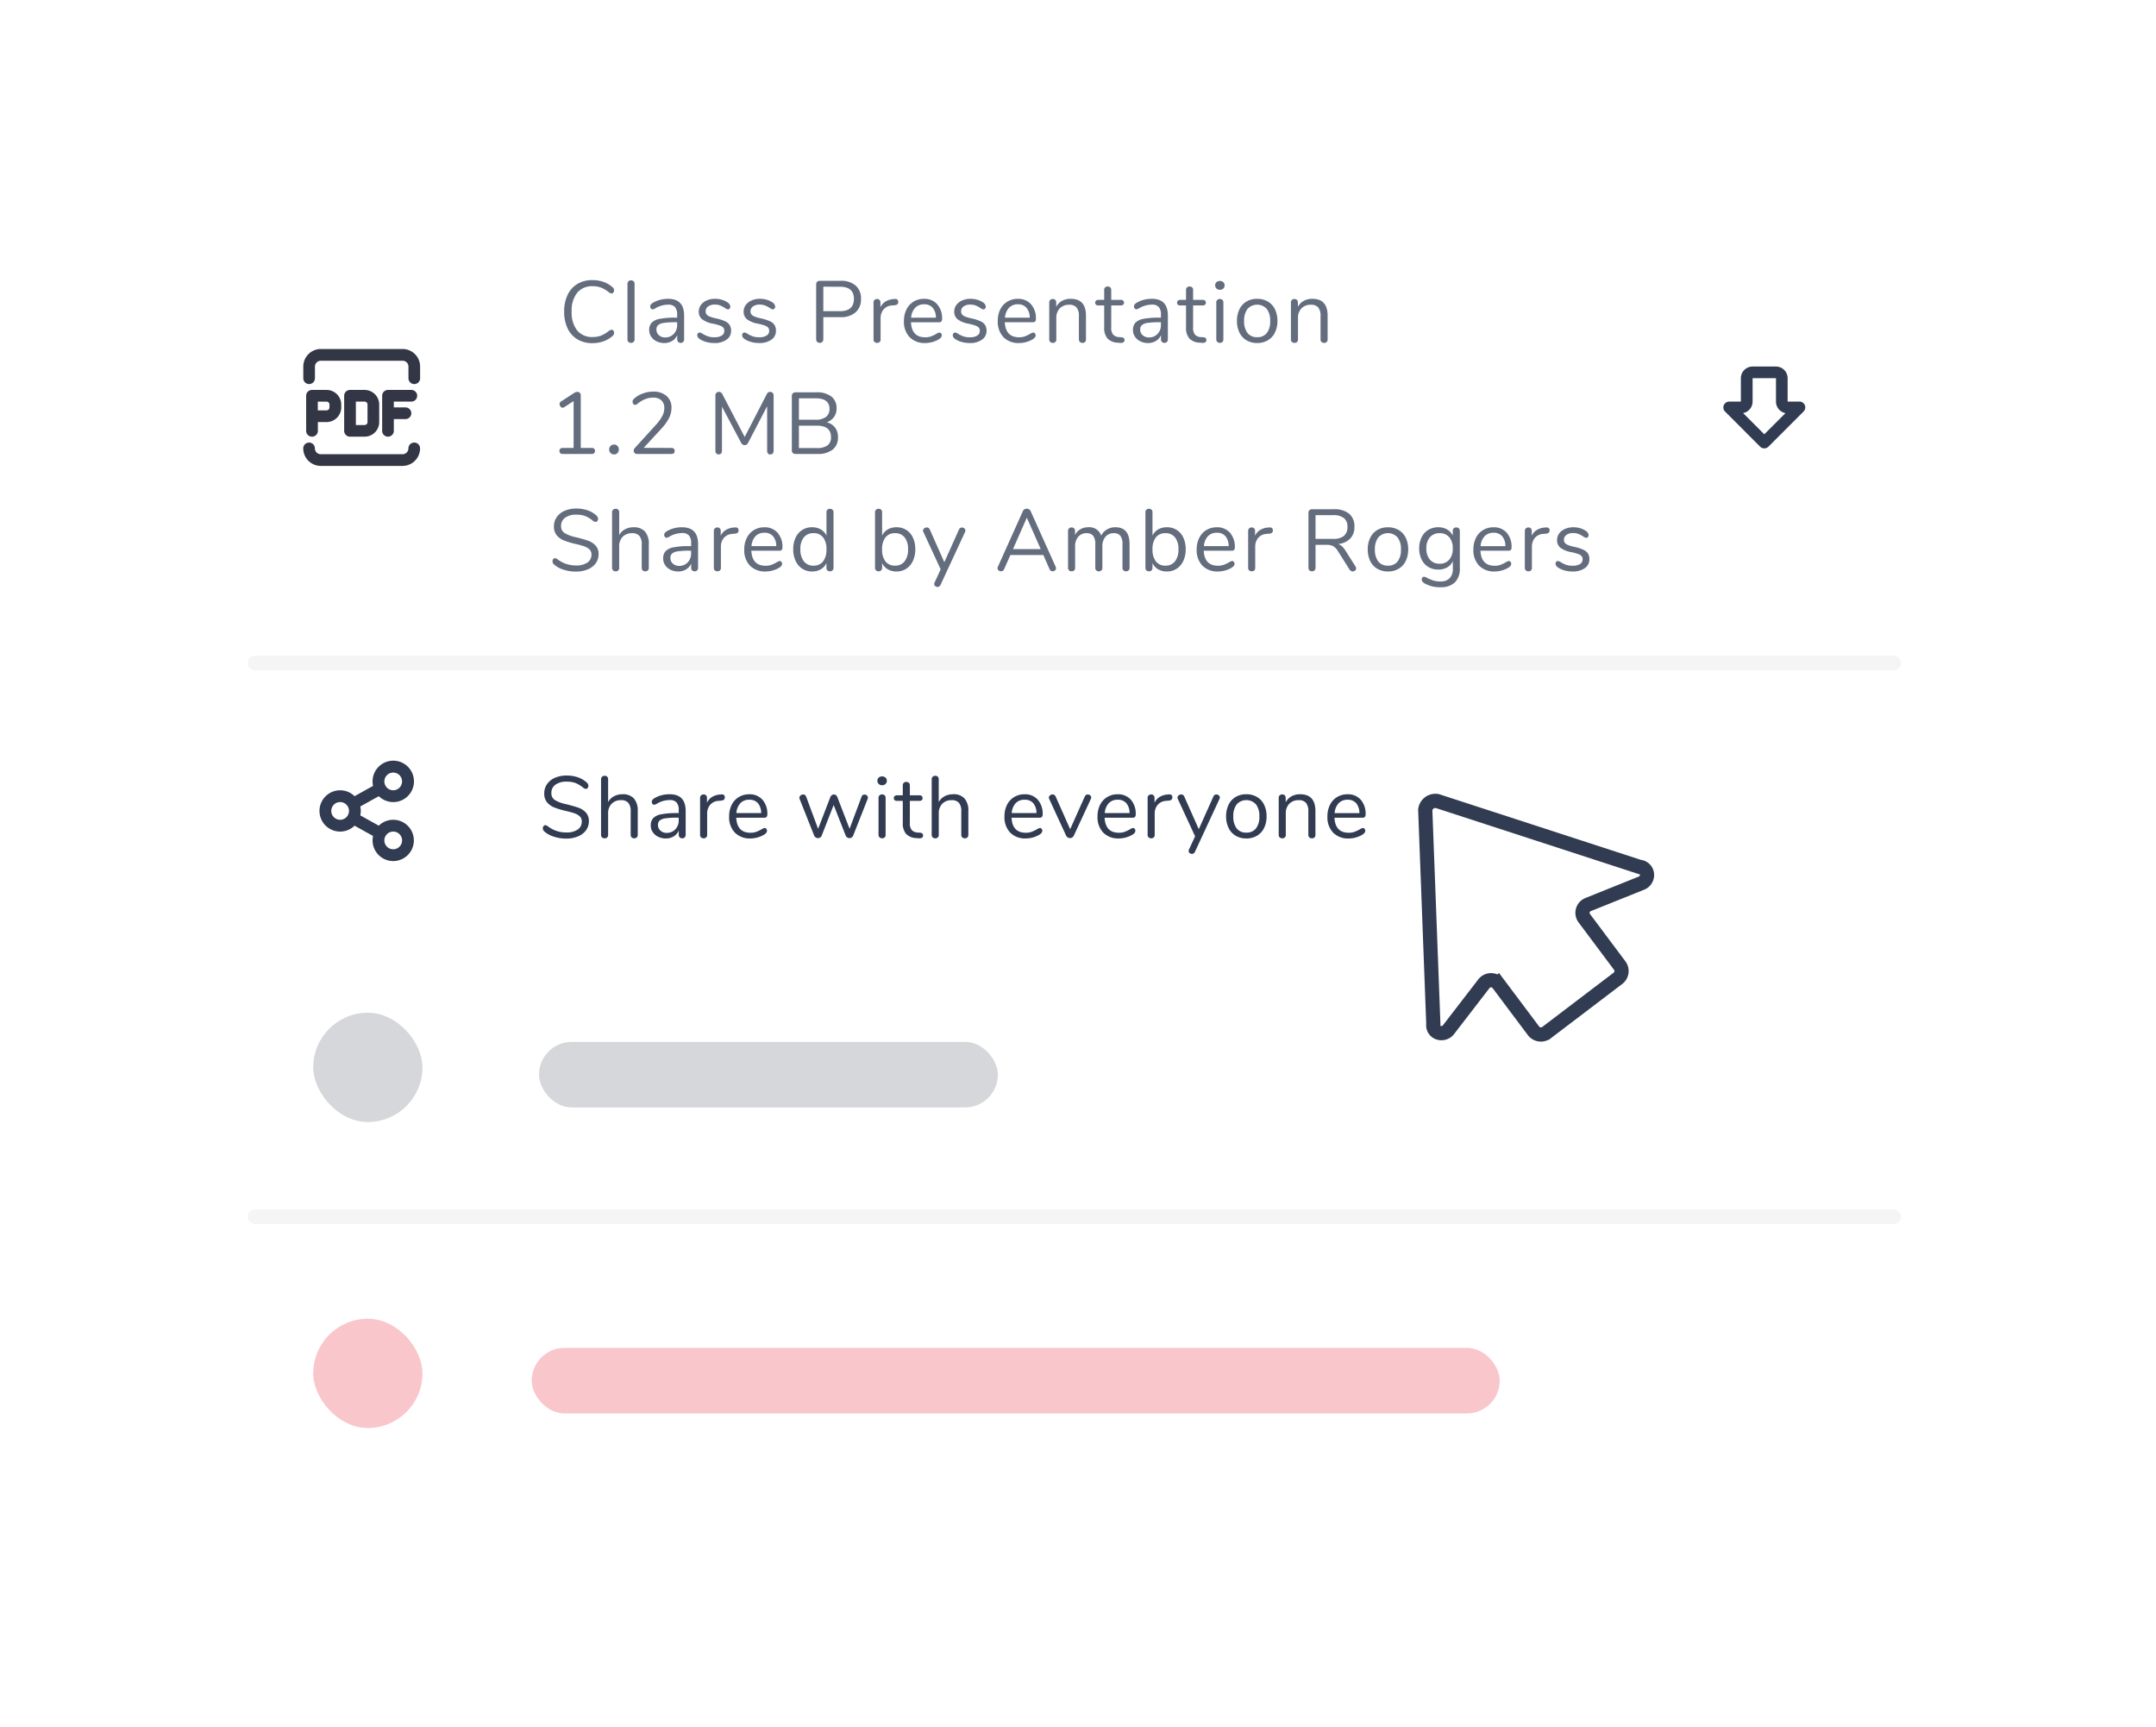 <svg xmlns="http://www.w3.org/2000/svg" xmlns:xlink="http://www.w3.org/1999/xlink" width="296" height="237" viewBox="0 0 296 237">
  <defs>
    <filter id="Rectangle" x="13" y="17" width="270" height="211" filterUnits="userSpaceOnUse">
      <feOffset dy="4" input="SourceAlpha"/>
      <feGaussianBlur stdDeviation="4" result="blur"/>
      <feFlood flood-color="#333745" flood-opacity="0.251"/>
      <feComposite operator="in" in2="blur"/>
      <feComposite in="SourceGraphic"/>
    </filter>
    <clipPath id="clip-Share">
      <rect width="296" height="237"/>
    </clipPath>
  </defs>
  <g id="Share" clip-path="url(#clip-Share)">
    <rect width="296" height="237" fill="#fff"/>
    <g id="Grupo_7833" data-name="Grupo 7833">
      <g id="Grupo_7832" data-name="Grupo 7832">
        <g id="modal" transform="translate(-47.165 -93)">
          <g id="container" transform="translate(72 146)">
            <g transform="matrix(1, 0, 0, 1, -24.84, -53)" filter="url(#Rectangle)">
              <rect id="Rectangle-2" data-name="Rectangle" width="246" height="187" rx="8" transform="translate(25 25)" fill="#fff"/>
            </g>
          </g>
          <g id="content" transform="translate(81.616 189.271)">
            <g id="divider" transform="translate(0 70.195)">
              <rect id="Rectangle-3" data-name="Rectangle" width="227" height="2" rx="1" transform="translate(-0.451 -0.467)" fill="#f5f5f5"/>
              <rect id="Rectangle-4" data-name="Rectangle" width="227" height="2" rx="1" transform="translate(-0.451 -76.467)" fill="#f5f5f5"/>
            </g>
            <g id="presentation_actions" data-name="presentation actions" transform="translate(0)">
              <g id="message">
                <g id="main_actions" data-name="main actions">
                  <g id="present" transform="translate(0 36.54)">
                    <g id="container-2" data-name="container">
                      <rect id="Rectangle-5" data-name="Rectangle" width="227" height="29" rx="8" transform="translate(-0.451 0.188)" fill="none" opacity="0.05"/>
                    </g>
                    <g id="icon" transform="translate(6.731 4.808)">
                      <g id="icon-regular" transform="translate(-0.182 -0.619)" opacity="0.2">
                        <g id="container-3" data-name="container">
                          <rect id="Rectangle-6" data-name="Rectangle" width="19" height="19" fill="none"/>
                        </g>
                        <g id="shape" transform="translate(2 2)">
                          <rect id="Rectangle-7" data-name="Rectangle" width="15" height="15" rx="7.5" fill="#333745"/>
                        </g>
                      </g>
                    </g>
                    <g id="text" transform="translate(39.425 5.77)">
                      <g id="text-2" data-name="text" transform="translate(0.124 4.419)" opacity="0.2">
                        <rect id="Rectangle-8" data-name="Rectangle" width="63" height="9" rx="4.5" fill="#333745"/>
                      </g>
                    </g>
                  </g>
                  <g id="share-2" data-name="share" transform="translate(0 0)">
                    <g id="container-4" data-name="container">
                      <rect id="Rectangle-9" data-name="Rectangle" width="227" height="30" rx="8" transform="translate(-0.451 -0.271)" fill="none" opacity="0.05"/>
                    </g>
                    <g id="icon-2" data-name="icon" transform="translate(6.731 5.769)">
                      <g id="icon-share">
                        <rect id="Rectangle-10" data-name="Rectangle" width="19" height="19" transform="translate(-0.182 -0.04)" fill="none"/>
                        <path id="Path" d="M13.622,17.266a2.835,2.835,0,0,1-2.768-3.445l-2.54-1.411a2.834,2.834,0,1,1,0-4.052l2.54-1.411a2.842,2.842,0,1,1,.789,1.415L9.1,9.772a2.848,2.848,0,0,1,0,1.223l2.54,1.411a2.834,2.834,0,1,1,1.98,4.86Zm0-4.049a1.215,1.215,0,1,0,1.215,1.215A1.216,1.216,0,0,0,13.622,13.217ZM6.334,9.168a1.215,1.215,0,1,0,1.092.682c-.011-.017-.023-.036-.033-.054s-.019-.037-.028-.056A1.213,1.213,0,0,0,6.334,9.168ZM12.6,6.993a1.215,1.215,0,1,0-.194-.659,1.2,1.2,0,0,0,.116.517c.015.022.03.046.044.07A.544.544,0,0,1,12.6,6.993Z" transform="translate(-0.818 -1.121)" fill="#313c52"/>
                      </g>
                    </g>
                    <g id="text-3" data-name="text" transform="translate(39.425 6.731)">
                      <path id="Alexander_Nava" data-name="Alexander Nava" d="M3.744,12.1a5.483,5.483,0,0,1-1.722-.27A3.521,3.521,0,0,1,.708,11.1a.551.551,0,0,1-.18-.42.471.471,0,0,1,.1-.294.281.281,0,0,1,.228-.126.58.58,0,0,1,.336.132,4.044,4.044,0,0,0,2.544.864,2.693,2.693,0,0,0,1.584-.4,1.305,1.305,0,0,0,.552-1.128A.905.905,0,0,0,5.6,9.054a1.905,1.905,0,0,0-.7-.414,10.45,10.45,0,0,0-1.164-.324,11.345,11.345,0,0,1-1.614-.48,2.513,2.513,0,0,1-1.02-.72A1.849,1.849,0,0,1,.72,5.892a2.176,2.176,0,0,1,.39-1.278A2.525,2.525,0,0,1,2.2,3.75a3.974,3.974,0,0,1,1.6-.306A4.644,4.644,0,0,1,5.37,3.7a3.3,3.3,0,0,1,1.218.738.585.585,0,0,1,.192.42.471.471,0,0,1-.1.294.281.281,0,0,1-.228.126.731.731,0,0,1-.348-.132,4.079,4.079,0,0,0-1.092-.672A3.41,3.41,0,0,0,3.8,4.284,2.535,2.535,0,0,0,2.256,4.7,1.365,1.365,0,0,0,1.7,5.856a1.064,1.064,0,0,0,.486.954,4.9,4.9,0,0,0,1.494.558q1.092.264,1.716.486a2.569,2.569,0,0,1,1.038.666,1.672,1.672,0,0,1,.414,1.188,2.076,2.076,0,0,1-.39,1.248,2.534,2.534,0,0,1-1.1.84A4.12,4.12,0,0,1,3.744,12.1ZM11.47,6.012a2,2,0,0,1,1.56.582,2.5,2.5,0,0,1,.528,1.734V11.58a.466.466,0,0,1-.132.354.483.483,0,0,1-.348.126.5.5,0,0,1-.36-.126.466.466,0,0,1-.132-.354V8.352A1.745,1.745,0,0,0,12.268,7.2a1.264,1.264,0,0,0-1.014-.372A1.712,1.712,0,0,0,9.97,7.32a1.826,1.826,0,0,0-.48,1.332V11.58a.438.438,0,0,1-.48.48.5.5,0,0,1-.36-.126.466.466,0,0,1-.132-.354V3.948a.445.445,0,0,1,.138-.336A.491.491,0,0,1,9.01,3.48a.479.479,0,0,1,.354.126.462.462,0,0,1,.126.342V7.092a1.947,1.947,0,0,1,.8-.8A2.454,2.454,0,0,1,11.47,6.012Zm6.466,0q2.2,0,2.2,2.3V11.58a.483.483,0,0,1-.126.348.45.45,0,0,1-.342.132.453.453,0,0,1-.48-.48V11a1.717,1.717,0,0,1-.7.8,2.051,2.051,0,0,1-1.08.282,2.363,2.363,0,0,1-1.038-.228,1.855,1.855,0,0,1-.75-.636,1.572,1.572,0,0,1-.276-.9,1.461,1.461,0,0,1,.336-1.026,2.038,2.038,0,0,1,1.1-.528A10.908,10.908,0,0,1,18.921,8.6h.264v-.4a1.578,1.578,0,0,0-.294-1.056,1.207,1.207,0,0,0-.954-.336,3.525,3.525,0,0,0-1.656.444,1.1,1.1,0,0,1-.456.2.308.308,0,0,1-.24-.108.4.4,0,0,1-.1-.276.453.453,0,0,1,.1-.294,1.2,1.2,0,0,1,.33-.258,3.861,3.861,0,0,1,.954-.378A4.231,4.231,0,0,1,17.937,6.012Zm-.4,5.3a1.559,1.559,0,0,0,1.182-.486,1.746,1.746,0,0,0,.462-1.254V9.228h-.216a10.741,10.741,0,0,0-1.608.09,1.563,1.563,0,0,0-.786.3.788.788,0,0,0-.234.618.994.994,0,0,0,.342.774A1.239,1.239,0,0,0,17.541,11.316Zm7.474-5.28q.5-.036.5.408a.427.427,0,0,1-.108.306.574.574,0,0,1-.372.138l-.36.036a1.618,1.618,0,0,0-1.194.57,1.842,1.842,0,0,0-.39,1.17V11.58a.462.462,0,0,1-.132.36.5.5,0,0,1-.348.12.5.5,0,0,1-.354-.126.455.455,0,0,1-.138-.354V6.516a.445.445,0,0,1,.144-.354.51.51,0,0,1,.348-.126.442.442,0,0,1,.456.468v.672a1.822,1.822,0,0,1,.714-.8,2.416,2.416,0,0,1,1.062-.324Zm5.962,4.608a.3.3,0,0,1,.228.108.4.4,0,0,1,.1.276q0,.3-.42.552a3.633,3.633,0,0,1-.912.378,3.679,3.679,0,0,1-.936.126,2.858,2.858,0,0,1-2.142-.8,3.04,3.04,0,0,1-.786-2.22,3.485,3.485,0,0,1,.348-1.59A2.6,2.6,0,0,1,27.431,6.4a2.7,2.7,0,0,1,1.434-.384,2.321,2.321,0,0,1,1.812.744,2.9,2.9,0,0,1,.672,2.016.517.517,0,0,1-.1.348.4.4,0,0,1-.312.108H27.077q.108,2.064,1.956,2.064a2.293,2.293,0,0,0,.8-.126,5.227,5.227,0,0,0,.72-.342A1.141,1.141,0,0,1,30.977,10.644Zm-2.1-3.876a1.628,1.628,0,0,0-1.23.48A2.193,2.193,0,0,0,27.1,8.6h3.4a2.079,2.079,0,0,0-.444-1.362A1.489,1.489,0,0,0,28.877,6.768Zm15.417-.42a.409.409,0,0,1,.4-.288.493.493,0,0,1,.324.12.375.375,0,0,1,.144.3.514.514,0,0,1-.036.18L43.13,11.7a.574.574,0,0,1-.21.246.548.548,0,0,1-.306.09.529.529,0,0,1-.294-.09.574.574,0,0,1-.21-.246L40.454,7.488,38.81,11.7a.492.492,0,0,1-.2.246.578.578,0,0,1-.312.09.581.581,0,0,1-.516-.336L35.786,6.672A.489.489,0,0,1,35.75,6.5a.4.4,0,0,1,.162-.324.548.548,0,0,1,.354-.132.417.417,0,0,1,.408.288l1.644,4.428L40.01,6.372a.564.564,0,0,1,.2-.24.478.478,0,0,1,.27-.084.5.5,0,0,1,.282.084.491.491,0,0,1,.186.24l1.692,4.38Zm2.818,5.712a.5.5,0,0,1-.354-.126.455.455,0,0,1-.138-.354V6.516a.455.455,0,0,1,.138-.354.5.5,0,0,1,.354-.126.483.483,0,0,1,.348.126.466.466,0,0,1,.132.354V11.58a.462.462,0,0,1-.132.36A.5.5,0,0,1,47.112,12.06Zm0-7.284a.658.658,0,0,1-.468-.168.579.579,0,0,1-.18-.444.564.564,0,0,1,.18-.432.736.736,0,0,1,.936,0,.564.564,0,0,1,.18.432.579.579,0,0,1-.18.444A.658.658,0,0,1,47.112,4.776Zm5.206,6.516q.42.036.42.384a.345.345,0,0,1-.15.306.7.7,0,0,1-.45.078l-.324-.024A2.036,2.036,0,0,1,50.4,11.46a2.21,2.21,0,0,1-.456-1.524V6.924h-.8a.46.46,0,0,1-.318-.1.345.345,0,0,1-.114-.27.378.378,0,0,1,.114-.288.444.444,0,0,1,.318-.108h.8V4.8a.466.466,0,0,1,.132-.354.5.5,0,0,1,.36-.126.483.483,0,0,1,.348.126.466.466,0,0,1,.132.354V6.156h1.332a.427.427,0,0,1,.306.108.378.378,0,0,1,.114.288.345.345,0,0,1-.114.27.442.442,0,0,1-.306.1H50.914v3.06a1.387,1.387,0,0,0,.27.954,1.157,1.157,0,0,0,.81.33Zm4.546-5.28a2,2,0,0,1,1.56.582,2.5,2.5,0,0,1,.528,1.734V11.58a.466.466,0,0,1-.132.354.483.483,0,0,1-.348.126.5.5,0,0,1-.36-.126.466.466,0,0,1-.132-.354V8.352A1.745,1.745,0,0,0,57.663,7.2a1.264,1.264,0,0,0-1.014-.372,1.712,1.712,0,0,0-1.284.492,1.826,1.826,0,0,0-.48,1.332V11.58a.438.438,0,0,1-.48.48.5.5,0,0,1-.36-.126.466.466,0,0,1-.132-.354V3.948a.445.445,0,0,1,.138-.336A.491.491,0,0,1,54.4,3.48a.479.479,0,0,1,.354.126.462.462,0,0,1,.126.342V7.092a1.947,1.947,0,0,1,.8-.8A2.454,2.454,0,0,1,56.865,6.012Zm11.913,4.632a.3.3,0,0,1,.228.108.4.4,0,0,1,.1.276q0,.3-.42.552a3.633,3.633,0,0,1-.912.378,3.679,3.679,0,0,1-.936.126,2.858,2.858,0,0,1-2.142-.8,3.04,3.04,0,0,1-.786-2.22,3.485,3.485,0,0,1,.348-1.59A2.6,2.6,0,0,1,65.231,6.4a2.7,2.7,0,0,1,1.434-.384,2.321,2.321,0,0,1,1.812.744,2.9,2.9,0,0,1,.672,2.016.517.517,0,0,1-.1.348.4.4,0,0,1-.312.108H64.877q.108,2.064,1.956,2.064a2.293,2.293,0,0,0,.8-.126,5.227,5.227,0,0,0,.72-.342A1.141,1.141,0,0,1,68.777,10.644Zm-2.1-3.876a1.628,1.628,0,0,0-1.23.48A2.193,2.193,0,0,0,64.9,8.6h3.4a2.079,2.079,0,0,0-.444-1.362A1.489,1.489,0,0,0,66.677,6.768Zm8.254-.432a.438.438,0,0,1,.42-.288.493.493,0,0,1,.324.12.375.375,0,0,1,.144.3.38.38,0,0,1-.048.192l-2.34,5.04a.561.561,0,0,1-.216.246.578.578,0,0,1-.312.09.558.558,0,0,1-.3-.09.644.644,0,0,1-.228-.246L70.047,6.66A.357.357,0,0,1,70,6.48a.393.393,0,0,1,.162-.312.548.548,0,0,1,.354-.132.433.433,0,0,1,.234.072.459.459,0,0,1,.174.2l2,4.5Zm6.622,4.308a.3.3,0,0,1,.228.108.4.4,0,0,1,.1.276q0,.3-.42.552a3.633,3.633,0,0,1-.912.378,3.679,3.679,0,0,1-.936.126,2.858,2.858,0,0,1-2.142-.8,3.04,3.04,0,0,1-.786-2.22,3.485,3.485,0,0,1,.348-1.59A2.6,2.6,0,0,1,78.008,6.4a2.7,2.7,0,0,1,1.434-.384,2.321,2.321,0,0,1,1.812.744,2.9,2.9,0,0,1,.672,2.016.517.517,0,0,1-.1.348.4.4,0,0,1-.312.108H77.654q.108,2.064,1.956,2.064a2.293,2.293,0,0,0,.8-.126,5.227,5.227,0,0,0,.72-.342A1.141,1.141,0,0,1,81.554,10.644Zm-2.1-3.876a1.628,1.628,0,0,0-1.23.48A2.193,2.193,0,0,0,77.678,8.6h3.4a2.079,2.079,0,0,0-.444-1.362A1.489,1.489,0,0,0,79.454,6.768Zm7.006-.732q.5-.036.5.408a.427.427,0,0,1-.108.306.574.574,0,0,1-.372.138l-.36.036a1.618,1.618,0,0,0-1.194.57,1.842,1.842,0,0,0-.39,1.17V11.58a.462.462,0,0,1-.132.36.5.5,0,0,1-.348.12.5.5,0,0,1-.354-.126.455.455,0,0,1-.138-.354V6.516a.445.445,0,0,1,.144-.354.51.51,0,0,1,.348-.126.442.442,0,0,1,.456.468v.672a1.822,1.822,0,0,1,.714-.8,2.416,2.416,0,0,1,1.062-.324Zm6.13.3a.438.438,0,0,1,.42-.288.493.493,0,0,1,.324.12.375.375,0,0,1,.144.3.38.38,0,0,1-.048.192l-3.372,7.272a.459.459,0,0,1-.174.2.433.433,0,0,1-.234.072.485.485,0,0,1-.318-.114.364.364,0,0,1-.138-.294.426.426,0,0,1,.048-.192l.84-1.812L87.706,6.66a.357.357,0,0,1-.048-.18.393.393,0,0,1,.162-.312.548.548,0,0,1,.354-.132.433.433,0,0,1,.234.072.459.459,0,0,1,.174.2l2,4.5Zm4.522,5.748a2.813,2.813,0,0,1-1.458-.372,2.479,2.479,0,0,1-.972-1.062,3.564,3.564,0,0,1-.342-1.6,3.564,3.564,0,0,1,.342-1.6,2.479,2.479,0,0,1,.972-1.062,2.813,2.813,0,0,1,1.458-.372,2.846,2.846,0,0,1,1.464.372,2.468,2.468,0,0,1,.978,1.062,3.564,3.564,0,0,1,.342,1.6,3.564,3.564,0,0,1-.342,1.6,2.468,2.468,0,0,1-.978,1.062A2.846,2.846,0,0,1,97.113,12.084Zm0-.8a1.608,1.608,0,0,0,1.326-.57A2.588,2.588,0,0,0,98.9,9.048a2.573,2.573,0,0,0-.468-1.65,1.788,1.788,0,0,0-2.64,0,2.573,2.573,0,0,0-.468,1.65,2.592,2.592,0,0,0,.462,1.656A1.6,1.6,0,0,0,97.113,11.28Zm7.39-5.268q2.1,0,2.1,2.316V11.58a.438.438,0,0,1-.48.48.5.5,0,0,1-.36-.126.466.466,0,0,1-.132-.354V8.388a1.811,1.811,0,0,0-.318-1.188,1.264,1.264,0,0,0-1.014-.372,1.712,1.712,0,0,0-1.284.492,1.826,1.826,0,0,0-.48,1.332V11.58a.438.438,0,0,1-.48.48.5.5,0,0,1-.36-.126.466.466,0,0,1-.132-.354V6.516a.47.47,0,0,1,.132-.348.486.486,0,0,1,.36-.132.45.45,0,0,1,.342.132.467.467,0,0,1,.126.336v.612a1.968,1.968,0,0,1,.8-.822A2.412,2.412,0,0,1,104.5,6.012Zm8.614,4.632a.3.3,0,0,1,.228.108.4.4,0,0,1,.1.276q0,.3-.42.552a3.633,3.633,0,0,1-.912.378,3.679,3.679,0,0,1-.936.126,2.858,2.858,0,0,1-2.142-.8,3.04,3.04,0,0,1-.786-2.22,3.485,3.485,0,0,1,.348-1.59,2.6,2.6,0,0,1,.978-1.074,2.7,2.7,0,0,1,1.434-.384,2.321,2.321,0,0,1,1.812.744,2.9,2.9,0,0,1,.672,2.016.517.517,0,0,1-.1.348.4.4,0,0,1-.312.108h-3.864q.108,2.064,1.956,2.064a2.293,2.293,0,0,0,.8-.126,5.227,5.227,0,0,0,.72-.342A1.141,1.141,0,0,1,113.117,10.644Zm-2.1-3.876a1.628,1.628,0,0,0-1.23.48,2.193,2.193,0,0,0-.546,1.356h3.4a2.079,2.079,0,0,0-.444-1.362A1.489,1.489,0,0,0,111.017,6.768Z" transform="translate(0.124 -0.002)" fill="#313c52"/>
                    </g>
                  </g>
                </g>
              </g>
            </g>
            <g id="remove" transform="translate(0 76.926)">
              <g id="container-5" data-name="container">
                <rect id="Rectangle-11" data-name="Rectangle" width="227" height="32" rx="8" transform="translate(-0.451 -0.197)" fill="none"/>
              </g>
              <g id="icon-3" data-name="icon" transform="translate(6.731 5.77)">
                <g id="icon-regular-2" data-name="icon-regular" transform="translate(-0.182 0.033)">
                  <g id="container-6" data-name="container">
                    <rect id="Rectangle-12" data-name="Rectangle" width="19" height="19" fill="none"/>
                  </g>
                  <g id="shape-2" data-name="shape" transform="translate(2 2)">
                    <rect id="Rectangle-13" data-name="Rectangle" width="15" height="15" rx="7.5" fill="#eb4b60" opacity="0.32"/>
                  </g>
                </g>
              </g>
              <g id="text-4" data-name="text" transform="translate(39.425 7.693)">
                <g id="text-5" data-name="text" transform="translate(-0.876 4.11)">
                  <rect id="Rectangle-14" data-name="Rectangle" width="132.9" height="9" rx="4.5" fill="#eb4b60" opacity="0.32"/>
                </g>
              </g>
            </g>
          </g>
        </g>
        <g id="item" transform="translate(33.608 35.063)">
          <g id="component-library_file">
            <g id="main_controls" data-name="main controls" transform="translate(0 0)">
              <g id="actions" transform="translate(198.985 11.233)">
                <g id="toggle" transform="translate(0 0)">
                  <g id="button-download_file">
                    <g id="button">
                      <g id="icon-4" data-name="icon">
                        <g id="icon-download">
                          <rect id="Rectangle-15" data-name="Rectangle" width="19.257" height="19.257" fill="none"/>
                          <path id="Path-2" data-name="Path" d="M10.616,16.233A.8.8,0,0,1,10.049,16L5.235,11.184A.8.8,0,0,1,5.8,9.814h1.6V6.6A1.606,1.606,0,0,1,9.012,5h3.209a1.606,1.606,0,0,1,1.6,1.6v3.21h1.6A.8.8,0,0,1,16,11.184L11.184,16A.8.8,0,0,1,10.616,16.233ZM7.71,11.39,10.616,14.3l2.906-2.906a1.607,1.607,0,0,1-1.3-1.576V6.6H9.012V9.814A1.607,1.607,0,0,1,7.71,11.39Z" transform="translate(-0.988 -0.988)" fill="#313c52"/>
                        </g>
                      </g>
                    </g>
                  </g>
                </g>
              </g>
              <g id="file_details" data-name="file details" transform="translate(41.723)">
                <g id="owner" transform="translate(0 31.292)">
                  <path id="Trazado_5611" data-name="Trazado 5611" d="M3.744,12.1a5.483,5.483,0,0,1-1.722-.27A3.521,3.521,0,0,1,.708,11.1a.551.551,0,0,1-.18-.42.471.471,0,0,1,.1-.294.281.281,0,0,1,.228-.126.58.58,0,0,1,.336.132,4.044,4.044,0,0,0,2.544.864,2.693,2.693,0,0,0,1.584-.4,1.305,1.305,0,0,0,.552-1.128A.905.905,0,0,0,5.6,9.054a1.905,1.905,0,0,0-.7-.414,10.45,10.45,0,0,0-1.164-.324,11.345,11.345,0,0,1-1.614-.48,2.513,2.513,0,0,1-1.02-.72A1.849,1.849,0,0,1,.72,5.892a2.176,2.176,0,0,1,.39-1.278A2.525,2.525,0,0,1,2.2,3.75a3.974,3.974,0,0,1,1.6-.306A4.644,4.644,0,0,1,5.37,3.7a3.3,3.3,0,0,1,1.218.738.585.585,0,0,1,.192.42.471.471,0,0,1-.1.294.281.281,0,0,1-.228.126.731.731,0,0,1-.348-.132,4.079,4.079,0,0,0-1.092-.672A3.41,3.41,0,0,0,3.8,4.284,2.535,2.535,0,0,0,2.256,4.7,1.365,1.365,0,0,0,1.7,5.856a1.064,1.064,0,0,0,.486.954,4.9,4.9,0,0,0,1.494.558q1.092.264,1.716.486a2.569,2.569,0,0,1,1.038.666,1.672,1.672,0,0,1,.414,1.188,2.076,2.076,0,0,1-.39,1.248,2.534,2.534,0,0,1-1.1.84A4.12,4.12,0,0,1,3.744,12.1Zm7.912-6.084a2,2,0,0,1,1.56.582,2.505,2.505,0,0,1,.528,1.734V11.58a.466.466,0,0,1-.132.354.483.483,0,0,1-.348.126.5.5,0,0,1-.36-.126.466.466,0,0,1-.132-.354V8.352A1.745,1.745,0,0,0,12.454,7.2a1.264,1.264,0,0,0-1.014-.372,1.712,1.712,0,0,0-1.284.492,1.826,1.826,0,0,0-.48,1.332V11.58a.438.438,0,0,1-.48.48.5.5,0,0,1-.36-.126A.466.466,0,0,1,8.7,11.58V3.948a.445.445,0,0,1,.138-.336A.491.491,0,0,1,9.2,3.48a.479.479,0,0,1,.354.126.462.462,0,0,1,.126.342V7.092a1.947,1.947,0,0,1,.8-.8A2.454,2.454,0,0,1,11.656,6.012Zm6.652,0q2.2,0,2.2,2.3V11.58a.483.483,0,0,1-.126.348.45.45,0,0,1-.342.132.453.453,0,0,1-.48-.48V11a1.717,1.717,0,0,1-.7.8,2.051,2.051,0,0,1-1.08.282,2.363,2.363,0,0,1-1.038-.228,1.855,1.855,0,0,1-.75-.636,1.572,1.572,0,0,1-.276-.9,1.461,1.461,0,0,1,.336-1.026,2.038,2.038,0,0,1,1.1-.528A10.908,10.908,0,0,1,19.292,8.6h.264v-.4a1.578,1.578,0,0,0-.294-1.056,1.207,1.207,0,0,0-.954-.336,3.525,3.525,0,0,0-1.656.444,1.1,1.1,0,0,1-.456.2.308.308,0,0,1-.24-.108.4.4,0,0,1-.1-.276.453.453,0,0,1,.1-.294,1.2,1.2,0,0,1,.33-.258,3.861,3.861,0,0,1,.954-.378A4.231,4.231,0,0,1,18.308,6.012Zm-.4,5.3a1.559,1.559,0,0,0,1.182-.486,1.746,1.746,0,0,0,.462-1.254V9.228H19.34a10.741,10.741,0,0,0-1.608.09,1.563,1.563,0,0,0-.786.3.788.788,0,0,0-.234.618.994.994,0,0,0,.342.774A1.239,1.239,0,0,0,17.912,11.316Zm7.66-5.28q.5-.036.5.408a.427.427,0,0,1-.108.306.574.574,0,0,1-.372.138l-.36.036a1.618,1.618,0,0,0-1.194.57,1.842,1.842,0,0,0-.39,1.17V11.58a.462.462,0,0,1-.132.36.5.5,0,0,1-.348.12.5.5,0,0,1-.354-.126.455.455,0,0,1-.138-.354V6.516a.445.445,0,0,1,.144-.354.51.51,0,0,1,.348-.126.442.442,0,0,1,.456.468v.672a1.822,1.822,0,0,1,.714-.8A2.416,2.416,0,0,1,25.4,6.048Zm6.148,4.608a.3.3,0,0,1,.228.108.4.4,0,0,1,.1.276q0,.3-.42.552a3.633,3.633,0,0,1-.912.378,3.679,3.679,0,0,1-.936.126,2.858,2.858,0,0,1-2.142-.8,3.04,3.04,0,0,1-.786-2.22A3.485,3.485,0,0,1,27.2,7.47,2.6,2.6,0,0,1,28.174,6.4a2.7,2.7,0,0,1,1.434-.384,2.321,2.321,0,0,1,1.812.744,2.9,2.9,0,0,1,.672,2.016.517.517,0,0,1-.1.348.4.4,0,0,1-.312.108H27.82q.108,2.064,1.956,2.064a2.293,2.293,0,0,0,.8-.126,5.228,5.228,0,0,0,.72-.342A1.141,1.141,0,0,1,31.72,10.644Zm-2.1-3.876a1.628,1.628,0,0,0-1.23.48A2.193,2.193,0,0,0,27.844,8.6h3.4A2.079,2.079,0,0,0,30.8,7.242,1.489,1.489,0,0,0,29.62,6.768ZM38.612,3.48a.486.486,0,0,1,.36.132.455.455,0,0,1,.132.336V11.58a.47.47,0,0,1-.132.348.486.486,0,0,1-.36.132.466.466,0,0,1-.354-.132.483.483,0,0,1-.126-.348v-.648a1.928,1.928,0,0,1-.774.852,2.312,2.312,0,0,1-1.194.3,2.424,2.424,0,0,1-1.356-.384,2.535,2.535,0,0,1-.912-1.074,3.731,3.731,0,0,1-.324-1.6A3.661,3.661,0,0,1,33.9,7.44a2.406,2.406,0,0,1,2.268-1.428,2.312,2.312,0,0,1,1.194.3,1.928,1.928,0,0,1,.774.852V3.948a.462.462,0,0,1,.126-.342A.479.479,0,0,1,38.612,3.48Zm-2.256,7.8A1.58,1.58,0,0,0,37.67,10.7a2.6,2.6,0,0,0,.462-1.65A2.571,2.571,0,0,0,37.67,7.4a1.587,1.587,0,0,0-1.314-.576A1.622,1.622,0,0,0,35.03,7.4a2.483,2.483,0,0,0-.474,1.62,2.6,2.6,0,0,0,.474,1.662A1.6,1.6,0,0,0,36.356,11.28ZM47.74,6.012A2.406,2.406,0,0,1,50.008,7.44a3.661,3.661,0,0,1,.324,1.584,3.731,3.731,0,0,1-.324,1.6A2.535,2.535,0,0,1,49.1,11.7a2.424,2.424,0,0,1-1.356.384,2.312,2.312,0,0,1-1.194-.3,1.928,1.928,0,0,1-.774-.852v.648a.483.483,0,0,1-.126.348.466.466,0,0,1-.354.132.486.486,0,0,1-.36-.132.47.47,0,0,1-.132-.348V3.948a.455.455,0,0,1,.132-.336.486.486,0,0,1,.36-.132.479.479,0,0,1,.354.126.462.462,0,0,1,.126.342V7.164a1.928,1.928,0,0,1,.774-.852A2.312,2.312,0,0,1,47.74,6.012Zm-.192,5.268a1.584,1.584,0,0,0,1.32-.594,2.625,2.625,0,0,0,.468-1.662,2.5,2.5,0,0,0-.468-1.62,1.6,1.6,0,0,0-1.32-.576,1.587,1.587,0,0,0-1.314.576,2.571,2.571,0,0,0-.462,1.644,2.6,2.6,0,0,0,.462,1.65A1.58,1.58,0,0,0,47.548,11.28Zm8.776-4.944a.438.438,0,0,1,.42-.288.493.493,0,0,1,.324.12.375.375,0,0,1,.144.3.38.38,0,0,1-.048.192l-3.372,7.272a.459.459,0,0,1-.174.2.433.433,0,0,1-.234.072.485.485,0,0,1-.318-.114.364.364,0,0,1-.138-.294.426.426,0,0,1,.048-.192l.84-1.812L51.44,6.66a.357.357,0,0,1-.048-.18.393.393,0,0,1,.162-.312.548.548,0,0,1,.354-.132.433.433,0,0,1,.234.072.459.459,0,0,1,.174.2l2,4.5Zm13.28,5.1a.45.45,0,0,1,.048.2.381.381,0,0,1-.138.3.486.486,0,0,1-.33.12.424.424,0,0,1-.42-.288l-.852-1.944H63.388l-.864,1.944a.425.425,0,0,1-.42.288.494.494,0,0,1-.336-.126.392.392,0,0,1-.144-.306.426.426,0,0,1,.048-.192L65.1,3.8a.517.517,0,0,1,.216-.252.609.609,0,0,1,.312-.084.6.6,0,0,1,.324.09.561.561,0,0,1,.216.246ZM67.552,9.012,65.644,4.7l-1.9,4.308Zm10.252-3q1.944,0,1.944,2.316V11.58a.466.466,0,0,1-.132.354.483.483,0,0,1-.348.126.5.5,0,0,1-.354-.126.455.455,0,0,1-.138-.354V8.352a1.87,1.87,0,0,0-.288-1.164,1.083,1.083,0,0,0-.9-.36,1.435,1.435,0,0,0-1.152.492,1.984,1.984,0,0,0-.42,1.332V11.58a.455.455,0,0,1-.138.354.5.5,0,0,1-.354.126.483.483,0,0,1-.348-.126.466.466,0,0,1-.132-.354V8.352a1.87,1.87,0,0,0-.288-1.164,1.1,1.1,0,0,0-.912-.36A1.439,1.439,0,0,0,72.7,7.32a1.965,1.965,0,0,0-.426,1.332V11.58a.466.466,0,0,1-.132.354.483.483,0,0,1-.348.126.5.5,0,0,1-.354-.126.455.455,0,0,1-.138-.354V6.516a.459.459,0,0,1,.138-.348.491.491,0,0,1,.354-.132.467.467,0,0,1,.336.126.45.45,0,0,1,.132.342V7.08a1.9,1.9,0,0,1,.732-.792,2.086,2.086,0,0,1,1.08-.276A1.71,1.71,0,0,1,75.86,7.164a1.944,1.944,0,0,1,.768-.84A2.228,2.228,0,0,1,77.8,6.012Zm7.06,0A2.406,2.406,0,0,1,87.132,7.44a3.661,3.661,0,0,1,.324,1.584,3.731,3.731,0,0,1-.324,1.6A2.535,2.535,0,0,1,86.22,11.7a2.424,2.424,0,0,1-1.356.384,2.312,2.312,0,0,1-1.194-.3,1.928,1.928,0,0,1-.774-.852v.648a.483.483,0,0,1-.126.348.466.466,0,0,1-.354.132.486.486,0,0,1-.36-.132.47.47,0,0,1-.132-.348V3.948a.455.455,0,0,1,.132-.336.486.486,0,0,1,.36-.132.479.479,0,0,1,.354.126.462.462,0,0,1,.126.342V7.164a1.928,1.928,0,0,1,.774-.852A2.312,2.312,0,0,1,84.864,6.012Zm-.192,5.268a1.584,1.584,0,0,0,1.32-.594,2.625,2.625,0,0,0,.468-1.662,2.505,2.505,0,0,0-.468-1.62,1.6,1.6,0,0,0-1.32-.576,1.587,1.587,0,0,0-1.314.576A2.571,2.571,0,0,0,82.9,9.048a2.6,2.6,0,0,0,.462,1.65A1.58,1.58,0,0,0,84.672,11.28Zm9.16-.636a.3.3,0,0,1,.228.108.4.4,0,0,1,.1.276q0,.3-.42.552a3.633,3.633,0,0,1-.912.378,3.679,3.679,0,0,1-.936.126,2.858,2.858,0,0,1-2.142-.8,3.04,3.04,0,0,1-.786-2.22,3.485,3.485,0,0,1,.348-1.59A2.6,2.6,0,0,1,90.286,6.4a2.7,2.7,0,0,1,1.434-.384,2.321,2.321,0,0,1,1.812.744A2.9,2.9,0,0,1,94.2,8.772a.517.517,0,0,1-.1.348.4.4,0,0,1-.312.108H89.932q.108,2.064,1.956,2.064a2.293,2.293,0,0,0,.8-.126,5.227,5.227,0,0,0,.72-.342A1.141,1.141,0,0,1,93.832,10.644Zm-2.1-3.876a1.628,1.628,0,0,0-1.23.48A2.193,2.193,0,0,0,89.956,8.6h3.4a2.079,2.079,0,0,0-.444-1.362A1.489,1.489,0,0,0,91.732,6.768Zm7.192-.732q.5-.036.5.408a.427.427,0,0,1-.108.306.574.574,0,0,1-.372.138l-.36.036a1.618,1.618,0,0,0-1.194.57A1.842,1.842,0,0,0,97,8.664V11.58a.462.462,0,0,1-.132.36.5.5,0,0,1-.348.12.5.5,0,0,1-.354-.126.455.455,0,0,1-.138-.354V6.516a.445.445,0,0,1,.144-.354.51.51,0,0,1,.348-.126.442.442,0,0,1,.456.468v.672a1.822,1.822,0,0,1,.714-.8,2.416,2.416,0,0,1,1.062-.324Zm11.84,5.352a.507.507,0,0,1,.084.276.364.364,0,0,1-.138.294.506.506,0,0,1-.75-.126l-1.608-2.544a1.929,1.929,0,0,0-.648-.678,1.89,1.89,0,0,0-.912-.186H105.28v3.132a.507.507,0,0,1-.132.366.459.459,0,0,1-.348.138.475.475,0,0,1-.36-.138.507.507,0,0,1-.132-.366V4.02a.459.459,0,0,1,.138-.348.507.507,0,0,1,.366-.132h2.976a3.187,3.187,0,0,1,2.106.612,2.222,2.222,0,0,1,.726,1.8,2.254,2.254,0,0,1-.582,1.62,2.652,2.652,0,0,1-1.662.744,1.469,1.469,0,0,1,.54.312,2.806,2.806,0,0,1,.48.6Zm-3.06-3.78a2.246,2.246,0,0,0,1.47-.408,1.523,1.523,0,0,0,.486-1.236,1.481,1.481,0,0,0-.48-1.212,2.291,2.291,0,0,0-1.476-.4H105.28V7.608Zm7.516,4.476a2.813,2.813,0,0,1-1.458-.372,2.479,2.479,0,0,1-.972-1.062,3.564,3.564,0,0,1-.342-1.6,3.564,3.564,0,0,1,.342-1.6,2.479,2.479,0,0,1,.972-1.062,2.813,2.813,0,0,1,1.458-.372,2.846,2.846,0,0,1,1.464.372,2.468,2.468,0,0,1,.978,1.062,3.564,3.564,0,0,1,.342,1.6,3.564,3.564,0,0,1-.342,1.6,2.468,2.468,0,0,1-.978,1.062A2.846,2.846,0,0,1,115.22,12.084Zm0-.8a1.608,1.608,0,0,0,1.326-.57,2.588,2.588,0,0,0,.462-1.662,2.573,2.573,0,0,0-.468-1.65,1.788,1.788,0,0,0-2.64,0,2.573,2.573,0,0,0-.468,1.65,2.592,2.592,0,0,0,.462,1.656A1.6,1.6,0,0,0,115.22,11.28ZM124.6,6.036a.486.486,0,0,1,.36.132.47.47,0,0,1,.132.348V11.6a2.663,2.663,0,0,1-.672,1.974,2.717,2.717,0,0,1-1.992.666,4.138,4.138,0,0,1-2.136-.5q-.432-.24-.432-.552a.417.417,0,0,1,.09-.276.29.29,0,0,1,.234-.108,1.165,1.165,0,0,1,.432.168,5.548,5.548,0,0,0,.828.348,3.173,3.173,0,0,0,.972.132A1.7,1.7,0,0,0,123.7,13a1.826,1.826,0,0,0,.432-1.314V10.656a1.83,1.83,0,0,1-.774.864,2.426,2.426,0,0,1-1.23.3,2.575,2.575,0,0,1-1.362-.36,2.434,2.434,0,0,1-.924-1.02,3.365,3.365,0,0,1-.33-1.524,3.365,3.365,0,0,1,.33-1.524,2.434,2.434,0,0,1,.924-1.02,2.575,2.575,0,0,1,1.362-.36,2.369,2.369,0,0,1,1.212.3,1.918,1.918,0,0,1,.78.852V6.516a.483.483,0,0,1,.126-.348A.466.466,0,0,1,124.6,6.036Zm-2.28,4.98a1.649,1.649,0,0,0,1.32-.558,2.289,2.289,0,0,0,.48-1.542,2.288,2.288,0,0,0-.474-1.53,1.645,1.645,0,0,0-1.326-.558,1.681,1.681,0,0,0-1.338.558,2.251,2.251,0,0,0-.486,1.53,2.27,2.27,0,0,0,.486,1.542A1.681,1.681,0,0,0,122.316,11.016Zm9.5-.372a.3.3,0,0,1,.228.108.4.4,0,0,1,.1.276q0,.3-.42.552a3.632,3.632,0,0,1-.912.378,3.679,3.679,0,0,1-.936.126,2.858,2.858,0,0,1-2.142-.8,3.04,3.04,0,0,1-.786-2.22,3.485,3.485,0,0,1,.348-1.59,2.6,2.6,0,0,1,.978-1.074,2.7,2.7,0,0,1,1.434-.384,2.321,2.321,0,0,1,1.812.744,2.9,2.9,0,0,1,.672,2.016.517.517,0,0,1-.1.348.4.4,0,0,1-.312.108h-3.864q.108,2.064,1.956,2.064a2.293,2.293,0,0,0,.8-.126,5.227,5.227,0,0,0,.72-.342A1.141,1.141,0,0,1,131.812,10.644Zm-2.1-3.876a1.628,1.628,0,0,0-1.23.48,2.193,2.193,0,0,0-.546,1.356h3.4a2.079,2.079,0,0,0-.444-1.362A1.489,1.489,0,0,0,129.712,6.768Zm7.192-.732q.5-.036.5.408a.427.427,0,0,1-.108.306.574.574,0,0,1-.372.138l-.36.036a1.618,1.618,0,0,0-1.194.57,1.842,1.842,0,0,0-.39,1.17V11.58a.462.462,0,0,1-.132.36.5.5,0,0,1-.348.12.5.5,0,0,1-.354-.126.455.455,0,0,1-.138-.354V6.516a.445.445,0,0,1,.144-.354.51.51,0,0,1,.348-.126.442.442,0,0,1,.456.468v.672a1.822,1.822,0,0,1,.714-.8,2.416,2.416,0,0,1,1.062-.324Zm3.652,6.048a4.082,4.082,0,0,1-1.05-.132,3.2,3.2,0,0,1-.882-.372,1.181,1.181,0,0,1-.306-.27.513.513,0,0,1-.09-.306.376.376,0,0,1,.09-.258.3.3,0,0,1,.234-.1.9.9,0,0,1,.42.18,4,4,0,0,0,.714.342,2.657,2.657,0,0,0,.882.126,1.881,1.881,0,0,0,1.008-.228.735.735,0,0,0,.36-.66.653.653,0,0,0-.132-.426,1.092,1.092,0,0,0-.456-.288,6.477,6.477,0,0,0-.948-.258,3.563,3.563,0,0,1-1.512-.612,1.293,1.293,0,0,1-.456-1.044,1.51,1.51,0,0,1,.288-.912,1.938,1.938,0,0,1,.8-.624,2.809,2.809,0,0,1,1.158-.228,3.261,3.261,0,0,1,.906.126,2.694,2.694,0,0,1,.774.354.78.78,0,0,1,.408.6.383.383,0,0,1-.1.264.3.3,0,0,1-.228.108.9.9,0,0,1-.432-.2,3.8,3.8,0,0,0-.636-.336,2.013,2.013,0,0,0-.744-.12,1.492,1.492,0,0,0-.906.252.794.794,0,0,0-.342.672.675.675,0,0,0,.126.426,1.042,1.042,0,0,0,.42.288,4.9,4.9,0,0,0,.846.246,6.045,6.045,0,0,1,1.266.4,1.472,1.472,0,0,1,.642.528,1.489,1.489,0,0,1,.192.792,1.436,1.436,0,0,1-.636,1.218A2.8,2.8,0,0,1,140.556,12.084Z" transform="translate(0 0)" fill="#313c52" opacity="0.75"/>
                </g>
                <g id="file_size" data-name="file size" transform="translate(0 15.245)">
                  <path id="Trazado_5610" data-name="Trazado 5610" d="M5.9,11.172a.485.485,0,0,1,.336.108.383.383,0,0,1,.12.3.409.409,0,0,1-.114.312A.481.481,0,0,1,5.9,12H1.932a.481.481,0,0,1-.342-.108.409.409,0,0,1-.114-.312.383.383,0,0,1,.12-.3.485.485,0,0,1,.336-.108H3.42V4.74l-1.308.852a.36.36,0,0,1-.192.06A.37.37,0,0,1,1.626,5.5.525.525,0,0,1,1.5,5.16a.38.38,0,0,1,.192-.36L3.516,3.612a.764.764,0,0,1,.42-.132.455.455,0,0,1,.336.132.5.5,0,0,1,.132.372v7.188Zm3.076.888a.662.662,0,0,1-.48-.186.646.646,0,0,1-.192-.486A.666.666,0,0,1,8.5,10.9a.651.651,0,0,1,.48-.192.617.617,0,0,1,.462.192.678.678,0,0,1,.186.492.657.657,0,0,1-.186.486A.627.627,0,0,1,8.98,12.06Zm7.864-.888a.485.485,0,0,1,.336.108.383.383,0,0,1,.12.3q0,.42-.456.42h-4.7a.467.467,0,0,1-.336-.126.407.407,0,0,1-.132-.306.542.542,0,0,1,.168-.4l2.892-3.18a5.878,5.878,0,0,0,.87-1.206,2.36,2.36,0,0,0,.27-1.074,1.383,1.383,0,0,0-.4-1.068,1.608,1.608,0,0,0-1.134-.372,2.96,2.96,0,0,0-1.1.21,4.041,4.041,0,0,0-1.056.642.553.553,0,0,1-.336.144.281.281,0,0,1-.228-.126.49.49,0,0,1-.1-.306.5.5,0,0,1,.192-.408,3.582,3.582,0,0,1,1.2-.72,4.124,4.124,0,0,1,1.452-.264,2.644,2.644,0,0,1,1.818.6,2.054,2.054,0,0,1,.678,1.62,3.147,3.147,0,0,1-.33,1.4,6.725,6.725,0,0,1-1.086,1.5l-2.4,2.6ZM30.4,3.48a.455.455,0,0,1,.354.138.522.522,0,0,1,.126.366v7.6a.5.5,0,0,1-.12.348.431.431,0,0,1-.336.132.394.394,0,0,1-.324-.132.532.532,0,0,1-.108-.348V5.448l-2.6,4.992a.531.531,0,0,1-.492.348.546.546,0,0,1-.492-.348L23.788,5.508V11.58a.514.514,0,0,1-.114.348.412.412,0,0,1-.33.132.431.431,0,0,1-.336-.132.5.5,0,0,1-.12-.348v-7.6a.507.507,0,0,1,.132-.366.475.475,0,0,1,.36-.138.54.54,0,0,1,.48.348l3.048,5.844L29.92,3.828a.7.7,0,0,1,.21-.27A.466.466,0,0,1,30.4,3.48Zm7.78,4.176a2.014,2.014,0,0,1,1.134.72,2.116,2.116,0,0,1,.4,1.32,2.075,2.075,0,0,1-.732,1.71A3.216,3.216,0,0,1,36.908,12H33.884a.507.507,0,0,1-.366-.132.459.459,0,0,1-.138-.348V4.02a.459.459,0,0,1,.138-.348.507.507,0,0,1,.366-.132h2.892a3.171,3.171,0,0,1,2.028.576,1.97,1.97,0,0,1,.72,1.632,1.96,1.96,0,0,1-.354,1.176A2.091,2.091,0,0,1,38.18,7.656ZM34.352,7.3h2.28a2.279,2.279,0,0,0,1.434-.384A1.337,1.337,0,0,0,38.552,5.8q0-1.44-1.92-1.44h-2.28Zm2.46,3.888a2.4,2.4,0,0,0,1.47-.366,1.357,1.357,0,0,0,.474-1.146q0-1.56-1.944-1.56h-2.46v3.072Z" transform="translate(0 0)" fill="#313c52" opacity="0.75"/>
                </g>
                <path id="Trazado_5609" data-name="Trazado 5609" d="M4.632,12.1a3.981,3.981,0,0,1-2.076-.522,3.447,3.447,0,0,1-1.35-1.5,5.245,5.245,0,0,1-.474-2.31,5.215,5.215,0,0,1,.474-2.3,3.447,3.447,0,0,1,1.35-1.5,3.981,3.981,0,0,1,2.076-.522A4.433,4.433,0,0,1,6.15,3.7a3.686,3.686,0,0,1,1.242.738.559.559,0,0,1,.192.42.471.471,0,0,1-.1.294.281.281,0,0,1-.228.126.678.678,0,0,1-.348-.132A4.477,4.477,0,0,0,5.8,4.476a3.171,3.171,0,0,0-1.146-.192,2.623,2.623,0,0,0-2.142.906,3.934,3.934,0,0,0-.75,2.574,3.954,3.954,0,0,0,.75,2.586,2.623,2.623,0,0,0,2.142.906,3.184,3.184,0,0,0,1.14-.192,4.429,4.429,0,0,0,1.116-.672.678.678,0,0,1,.348-.132.285.285,0,0,1,.228.12.465.465,0,0,1,.1.3.559.559,0,0,1-.192.42,3.686,3.686,0,0,1-1.242.738A4.433,4.433,0,0,1,4.632,12.1Zm5.284-.036a.5.5,0,0,1-.354-.126.455.455,0,0,1-.138-.354V3.96a.455.455,0,0,1,.138-.354.5.5,0,0,1,.354-.126.488.488,0,0,1,.342.126.455.455,0,0,1,.138.354v7.62a.455.455,0,0,1-.138.354A.488.488,0,0,1,9.916,12.06ZM15,6.012q2.2,0,2.2,2.3V11.58a.483.483,0,0,1-.126.348.45.45,0,0,1-.342.132.453.453,0,0,1-.48-.48V11a1.717,1.717,0,0,1-.7.8,2.051,2.051,0,0,1-1.08.282,2.363,2.363,0,0,1-1.038-.228,1.855,1.855,0,0,1-.75-.636,1.572,1.572,0,0,1-.276-.9,1.461,1.461,0,0,1,.336-1.026,2.038,2.038,0,0,1,1.1-.528A10.908,10.908,0,0,1,15.98,8.6h.264v-.4a1.578,1.578,0,0,0-.294-1.056A1.207,1.207,0,0,0,15,6.816a3.525,3.525,0,0,0-1.656.444,1.1,1.1,0,0,1-.456.2.308.308,0,0,1-.24-.108.4.4,0,0,1-.1-.276.453.453,0,0,1,.1-.294,1.2,1.2,0,0,1,.33-.258,3.861,3.861,0,0,1,.954-.378A4.231,4.231,0,0,1,15,6.012Zm-.4,5.3a1.559,1.559,0,0,0,1.182-.486,1.746,1.746,0,0,0,.462-1.254V9.228h-.216a10.741,10.741,0,0,0-1.608.09,1.563,1.563,0,0,0-.786.3.788.788,0,0,0-.234.618.994.994,0,0,0,.342.774A1.239,1.239,0,0,0,14.6,11.316Zm6.736.768a4.082,4.082,0,0,1-1.05-.132,3.2,3.2,0,0,1-.882-.372,1.181,1.181,0,0,1-.306-.27.513.513,0,0,1-.09-.306.376.376,0,0,1,.09-.258.3.3,0,0,1,.234-.1.9.9,0,0,1,.42.18,4,4,0,0,0,.714.342,2.657,2.657,0,0,0,.882.126,1.881,1.881,0,0,0,1.008-.228.735.735,0,0,0,.36-.66.653.653,0,0,0-.132-.426,1.092,1.092,0,0,0-.456-.288,6.477,6.477,0,0,0-.948-.258,3.563,3.563,0,0,1-1.512-.612,1.293,1.293,0,0,1-.456-1.044,1.51,1.51,0,0,1,.288-.912,1.938,1.938,0,0,1,.8-.624,2.809,2.809,0,0,1,1.158-.228,3.261,3.261,0,0,1,.906.126,2.694,2.694,0,0,1,.774.354.78.78,0,0,1,.408.6.383.383,0,0,1-.1.264.3.3,0,0,1-.228.108.9.9,0,0,1-.432-.2,3.8,3.8,0,0,0-.636-.336,2.013,2.013,0,0,0-.744-.12,1.492,1.492,0,0,0-.906.252.794.794,0,0,0-.342.672.675.675,0,0,0,.126.426,1.042,1.042,0,0,0,.42.288,4.9,4.9,0,0,0,.846.246,6.044,6.044,0,0,1,1.266.4,1.472,1.472,0,0,1,.642.528,1.489,1.489,0,0,1,.192.792,1.436,1.436,0,0,1-.636,1.218A2.8,2.8,0,0,1,21.336,12.084Zm6.16,0a4.082,4.082,0,0,1-1.05-.132,3.2,3.2,0,0,1-.882-.372,1.181,1.181,0,0,1-.306-.27.513.513,0,0,1-.09-.306.376.376,0,0,1,.09-.258.3.3,0,0,1,.234-.1.9.9,0,0,1,.42.18,4,4,0,0,0,.714.342,2.657,2.657,0,0,0,.882.126,1.881,1.881,0,0,0,1.008-.228.735.735,0,0,0,.36-.66.653.653,0,0,0-.132-.426,1.092,1.092,0,0,0-.456-.288,6.477,6.477,0,0,0-.948-.258,3.563,3.563,0,0,1-1.512-.612,1.293,1.293,0,0,1-.456-1.044,1.51,1.51,0,0,1,.288-.912,1.938,1.938,0,0,1,.8-.624,2.809,2.809,0,0,1,1.158-.228,3.261,3.261,0,0,1,.906.126,2.694,2.694,0,0,1,.774.354.78.78,0,0,1,.408.6.383.383,0,0,1-.1.264.3.3,0,0,1-.228.108.9.9,0,0,1-.432-.2,3.8,3.8,0,0,0-.636-.336,2.013,2.013,0,0,0-.744-.12,1.492,1.492,0,0,0-.906.252.794.794,0,0,0-.342.672.675.675,0,0,0,.126.426,1.042,1.042,0,0,0,.42.288,4.9,4.9,0,0,0,.846.246,6.044,6.044,0,0,1,1.266.4,1.472,1.472,0,0,1,.642.528,1.489,1.489,0,0,1,.192.792,1.436,1.436,0,0,1-.636,1.218A2.8,2.8,0,0,1,27.5,12.084Zm8.324-.024a.475.475,0,0,1-.36-.138.507.507,0,0,1-.132-.366V4.02a.459.459,0,0,1,.138-.348.507.507,0,0,1,.366-.132h2.844a3.035,3.035,0,0,1,2.07.648,2.314,2.314,0,0,1,.738,1.836,2.341,2.341,0,0,1-.744,1.848,3,3,0,0,1-2.064.66H36.312v3.024a.507.507,0,0,1-.132.366A.475.475,0,0,1,35.82,12.06Zm2.76-4.344q1.932,0,1.932-1.692,0-1.668-1.932-1.668H36.312v3.36ZM46.1,6.036q.5-.036.5.408a.427.427,0,0,1-.108.306.574.574,0,0,1-.372.138l-.36.036a1.618,1.618,0,0,0-1.194.57,1.842,1.842,0,0,0-.39,1.17V11.58a.462.462,0,0,1-.132.36.5.5,0,0,1-.348.12.5.5,0,0,1-.354-.126.455.455,0,0,1-.138-.354V6.516a.445.445,0,0,1,.144-.354.51.51,0,0,1,.348-.126.442.442,0,0,1,.456.468v.672a1.822,1.822,0,0,1,.714-.8,2.416,2.416,0,0,1,1.062-.324Zm6.148,4.608a.3.3,0,0,1,.228.108.4.4,0,0,1,.1.276q0,.3-.42.552a3.633,3.633,0,0,1-.912.378,3.679,3.679,0,0,1-.936.126,2.858,2.858,0,0,1-2.142-.8,3.04,3.04,0,0,1-.786-2.22,3.485,3.485,0,0,1,.348-1.59A2.6,2.6,0,0,1,48.7,6.4a2.7,2.7,0,0,1,1.434-.384,2.321,2.321,0,0,1,1.812.744,2.9,2.9,0,0,1,.672,2.016.517.517,0,0,1-.1.348.4.4,0,0,1-.312.108H48.344q.108,2.064,1.956,2.064a2.293,2.293,0,0,0,.8-.126,5.228,5.228,0,0,0,.72-.342A1.141,1.141,0,0,1,52.244,10.644Zm-2.1-3.876a1.628,1.628,0,0,0-1.23.48A2.193,2.193,0,0,0,48.368,8.6h3.4a2.079,2.079,0,0,0-.444-1.362A1.489,1.489,0,0,0,50.144,6.768Zm6.268,5.316a4.082,4.082,0,0,1-1.05-.132,3.2,3.2,0,0,1-.882-.372,1.181,1.181,0,0,1-.306-.27.513.513,0,0,1-.09-.306.376.376,0,0,1,.09-.258.3.3,0,0,1,.234-.1.9.9,0,0,1,.42.18,4,4,0,0,0,.714.342,2.657,2.657,0,0,0,.882.126,1.881,1.881,0,0,0,1.008-.228.735.735,0,0,0,.36-.66.653.653,0,0,0-.132-.426A1.092,1.092,0,0,0,57.2,9.69a6.477,6.477,0,0,0-.948-.258,3.563,3.563,0,0,1-1.512-.612,1.293,1.293,0,0,1-.456-1.044,1.51,1.51,0,0,1,.288-.912,1.938,1.938,0,0,1,.8-.624,2.809,2.809,0,0,1,1.158-.228,3.261,3.261,0,0,1,.906.126,2.694,2.694,0,0,1,.774.354.78.78,0,0,1,.408.6.383.383,0,0,1-.1.264.3.3,0,0,1-.228.108.9.9,0,0,1-.432-.2,3.8,3.8,0,0,0-.636-.336,2.013,2.013,0,0,0-.744-.12,1.492,1.492,0,0,0-.906.252.794.794,0,0,0-.342.672.675.675,0,0,0,.126.426,1.042,1.042,0,0,0,.42.288,4.9,4.9,0,0,0,.846.246,6.044,6.044,0,0,1,1.266.4,1.472,1.472,0,0,1,.642.528,1.489,1.489,0,0,1,.192.792,1.436,1.436,0,0,1-.636,1.218A2.8,2.8,0,0,1,56.412,12.084Zm8.716-1.44a.3.3,0,0,1,.228.108.4.4,0,0,1,.1.276q0,.3-.42.552a3.633,3.633,0,0,1-.912.378,3.679,3.679,0,0,1-.936.126,2.858,2.858,0,0,1-2.142-.8,3.04,3.04,0,0,1-.786-2.22A3.485,3.485,0,0,1,60.6,7.47,2.6,2.6,0,0,1,61.582,6.4a2.7,2.7,0,0,1,1.434-.384,2.321,2.321,0,0,1,1.812.744A2.9,2.9,0,0,1,65.5,8.772a.517.517,0,0,1-.1.348.4.4,0,0,1-.312.108H61.228q.108,2.064,1.956,2.064a2.293,2.293,0,0,0,.8-.126,5.227,5.227,0,0,0,.72-.342A1.141,1.141,0,0,1,65.128,10.644Zm-2.1-3.876a1.628,1.628,0,0,0-1.23.48A2.193,2.193,0,0,0,61.252,8.6h3.4A2.079,2.079,0,0,0,64.2,7.242,1.489,1.489,0,0,0,63.028,6.768Zm7.24-.756q2.1,0,2.1,2.316V11.58a.438.438,0,0,1-.48.48.5.5,0,0,1-.36-.126.466.466,0,0,1-.132-.354V8.388A1.811,1.811,0,0,0,71.078,7.2a1.264,1.264,0,0,0-1.014-.372,1.712,1.712,0,0,0-1.284.492,1.826,1.826,0,0,0-.48,1.332V11.58a.438.438,0,0,1-.48.48.5.5,0,0,1-.36-.126.466.466,0,0,1-.132-.354V6.516a.47.47,0,0,1,.132-.348.486.486,0,0,1,.36-.132.45.45,0,0,1,.342.132.467.467,0,0,1,.126.336v.612a1.968,1.968,0,0,1,.8-.822A2.412,2.412,0,0,1,70.268,6.012Zm6.976,5.28q.42.036.42.384a.345.345,0,0,1-.15.306.7.7,0,0,1-.45.078l-.324-.024a2.036,2.036,0,0,1-1.416-.576,2.21,2.21,0,0,1-.456-1.524V6.924h-.8a.46.46,0,0,1-.318-.1.345.345,0,0,1-.114-.27.378.378,0,0,1,.114-.288.444.444,0,0,1,.318-.108h.8V4.8A.466.466,0,0,1,75,4.446a.5.5,0,0,1,.36-.126.483.483,0,0,1,.348.126.466.466,0,0,1,.132.354V6.156h1.332a.427.427,0,0,1,.306.108.378.378,0,0,1,.114.288.345.345,0,0,1-.114.27.442.442,0,0,1-.306.1H75.84v3.06a1.387,1.387,0,0,0,.27.954,1.157,1.157,0,0,0,.81.33Zm4.168-5.28q2.2,0,2.2,2.3V11.58a.483.483,0,0,1-.126.348.45.45,0,0,1-.342.132.453.453,0,0,1-.48-.48V11a1.717,1.717,0,0,1-.7.8,2.051,2.051,0,0,1-1.08.282,2.363,2.363,0,0,1-1.038-.228,1.855,1.855,0,0,1-.75-.636,1.572,1.572,0,0,1-.276-.9,1.461,1.461,0,0,1,.336-1.026,2.038,2.038,0,0,1,1.1-.528A10.908,10.908,0,0,1,82.4,8.6h.264v-.4a1.578,1.578,0,0,0-.294-1.056,1.207,1.207,0,0,0-.954-.336,3.525,3.525,0,0,0-1.656.444,1.1,1.1,0,0,1-.456.2.308.308,0,0,1-.24-.108.4.4,0,0,1-.1-.276.453.453,0,0,1,.1-.294,1.2,1.2,0,0,1,.33-.258,3.861,3.861,0,0,1,.954-.378A4.231,4.231,0,0,1,81.412,6.012Zm-.4,5.3A1.559,1.559,0,0,0,82.2,10.83a1.746,1.746,0,0,0,.462-1.254V9.228h-.216a10.741,10.741,0,0,0-1.608.09,1.563,1.563,0,0,0-.786.3.788.788,0,0,0-.234.618.994.994,0,0,0,.342.774A1.239,1.239,0,0,0,81.016,11.316Zm7.468-.024q.42.036.42.384a.345.345,0,0,1-.15.306.7.7,0,0,1-.45.078l-.324-.024a2.036,2.036,0,0,1-1.416-.576,2.21,2.21,0,0,1-.456-1.524V6.924h-.8a.46.46,0,0,1-.318-.1.345.345,0,0,1-.114-.27.378.378,0,0,1,.114-.288.444.444,0,0,1,.318-.108h.8V4.8a.466.466,0,0,1,.132-.354.5.5,0,0,1,.36-.126.483.483,0,0,1,.348.126.466.466,0,0,1,.132.354V6.156h1.332a.427.427,0,0,1,.306.108.378.378,0,0,1,.114.288.345.345,0,0,1-.114.27.442.442,0,0,1-.306.1H87.08v3.06a1.387,1.387,0,0,0,.27.954,1.157,1.157,0,0,0,.81.33Zm2.272.768a.5.5,0,0,1-.354-.126.455.455,0,0,1-.138-.354V6.516a.455.455,0,0,1,.138-.354.5.5,0,0,1,.354-.126.483.483,0,0,1,.348.126.466.466,0,0,1,.132.354V11.58a.462.462,0,0,1-.132.36A.5.5,0,0,1,90.756,12.06Zm0-7.284a.658.658,0,0,1-.468-.168.579.579,0,0,1-.18-.444.564.564,0,0,1,.18-.432.736.736,0,0,1,.936,0,.564.564,0,0,1,.18.432.579.579,0,0,1-.18.444A.658.658,0,0,1,90.756,4.776Zm5.116,7.308a2.813,2.813,0,0,1-1.458-.372,2.479,2.479,0,0,1-.972-1.062,3.564,3.564,0,0,1-.342-1.6,3.564,3.564,0,0,1,.342-1.6,2.479,2.479,0,0,1,.972-1.062,2.813,2.813,0,0,1,1.458-.372,2.846,2.846,0,0,1,1.464.372,2.468,2.468,0,0,1,.978,1.062,3.564,3.564,0,0,1,.342,1.6,3.564,3.564,0,0,1-.342,1.6,2.468,2.468,0,0,1-.978,1.062A2.846,2.846,0,0,1,95.872,12.084Zm0-.8a1.608,1.608,0,0,0,1.326-.57,2.588,2.588,0,0,0,.462-1.662,2.573,2.573,0,0,0-.468-1.65,1.788,1.788,0,0,0-2.64,0,2.573,2.573,0,0,0-.468,1.65,2.592,2.592,0,0,0,.462,1.656A1.6,1.6,0,0,0,95.872,11.28Zm7.576-5.268q2.1,0,2.1,2.316V11.58a.438.438,0,0,1-.48.48.5.5,0,0,1-.36-.126.466.466,0,0,1-.132-.354V8.388a1.811,1.811,0,0,0-.318-1.188,1.264,1.264,0,0,0-1.014-.372,1.712,1.712,0,0,0-1.284.492,1.826,1.826,0,0,0-.48,1.332V11.58a.438.438,0,0,1-.48.48.5.5,0,0,1-.36-.126.466.466,0,0,1-.132-.354V6.516a.47.47,0,0,1,.132-.348.486.486,0,0,1,.36-.132.45.45,0,0,1,.342.132.467.467,0,0,1,.126.336v.612a1.968,1.968,0,0,1,.8-.822A2.412,2.412,0,0,1,103.448,6.012Z" transform="translate(1.392 -0.063)" fill="#313c52" opacity="0.75"/>
              </g>
              <g id="avatar" transform="translate(0 4.814)">
                <g id="container-7" data-name="container">
                  <rect id="Rectangle-16" data-name="Rectangle" width="32.094" height="32.094" fill="none"/>
                </g>
                <g id="icon-5" data-name="icon" transform="translate(6.419 6.419)">
                  <g id="icon-pdf_box">
                    <rect id="Rectangle-17" data-name="Rectangle" width="19.257" height="19.257" fill="none"/>
                    <path id="Path-3" data-name="Path" d="M15.64,18.047H4.407A2.41,2.41,0,0,1,2,15.64a.8.8,0,0,1,1.6,0,.8.8,0,0,0,.8.8H15.64a.8.8,0,0,0,.8-.8.8.8,0,1,1,1.6,0A2.41,2.41,0,0,1,15.64,18.047Zm-2.006-4.012a.8.8,0,0,1-.8-.8V8.419a.8.8,0,0,1,.8-.8h3.209a.8.8,0,1,1,0,1.6H14.437v.8h1.6a.8.8,0,1,1,0,1.6h-1.6v1.6A.8.8,0,0,1,13.634,14.035Zm-3.209,0H8.419a.8.8,0,0,1-.8-.8V8.419a.8.8,0,0,1,.8-.8h2.006a2.008,2.008,0,0,1,2.006,2.006v2.407A2.008,2.008,0,0,1,10.425,14.035Zm-1.2-1.6h1.2a.4.4,0,0,0,.4-.4V9.622a.4.4,0,0,0-.4-.4h-1.2ZM3.2,14.035a.8.8,0,0,1-.8-.8V8.419a.8.8,0,0,1,.8-.8H5.209A2.009,2.009,0,0,1,7.215,9.622v.4a2.008,2.008,0,0,1-2.006,2.006h-1.2v1.2A.8.8,0,0,1,3.2,14.035Zm.8-3.611h1.2a.4.4,0,0,0,.4-.4v-.4a.4.4,0,0,0-.4-.4h-1.2ZM17.245,6.814a.8.8,0,0,1-.8-.8v-1.6a.8.8,0,0,0-.8-.8H4.407a.8.8,0,0,0-.8.8v1.6a.8.8,0,1,1-1.6,0v-1.6A2.41,2.41,0,0,1,4.407,2H15.64a2.41,2.41,0,0,1,2.407,2.407v1.6A.8.8,0,0,1,17.245,6.814Z" transform="translate(-0.395 -0.395)" fill="#333745"/>
                  </g>
                </g>
              </g>
            </g>
          </g>
        </g>
      </g>
      <g id="CURSOR_2" data-name="CURSOR 2" transform="translate(208.502 128) rotate(101)">
        <path id="Trazado_3380" data-name="Trazado 3380" d="M28.465,11.216l-5.443,6.017a1.241,1.241,0,0,0,.365,1.925L30.5,22.722a1.218,1.218,0,0,1,.615,1.521,1.07,1.07,0,0,1-.915.674c-.024.01-.057,0-.1.015L1.584,31.6a.478.478,0,0,1-.185.02A1.4,1.4,0,0,1,.014,30.387c0-.057-.024-.129-.01-.162L3.578,1.219c-.01-.024,0-.057-.015-.1a1.123,1.123,0,0,1,.6-.988A1.2,1.2,0,0,1,5.722.572L10,7.189a1.221,1.221,0,0,0,1.942.154l5.465-6.027a1.259,1.259,0,0,1,1.732-.093l9.221,8.235A1.28,1.28,0,0,1,28.465,11.216Z" transform="translate(-15.593 -15.813)" fill="#fff" stroke="#313c52" stroke-miterlimit="10" stroke-width="1.949"/>
      </g>
    </g>
  </g>
</svg>
